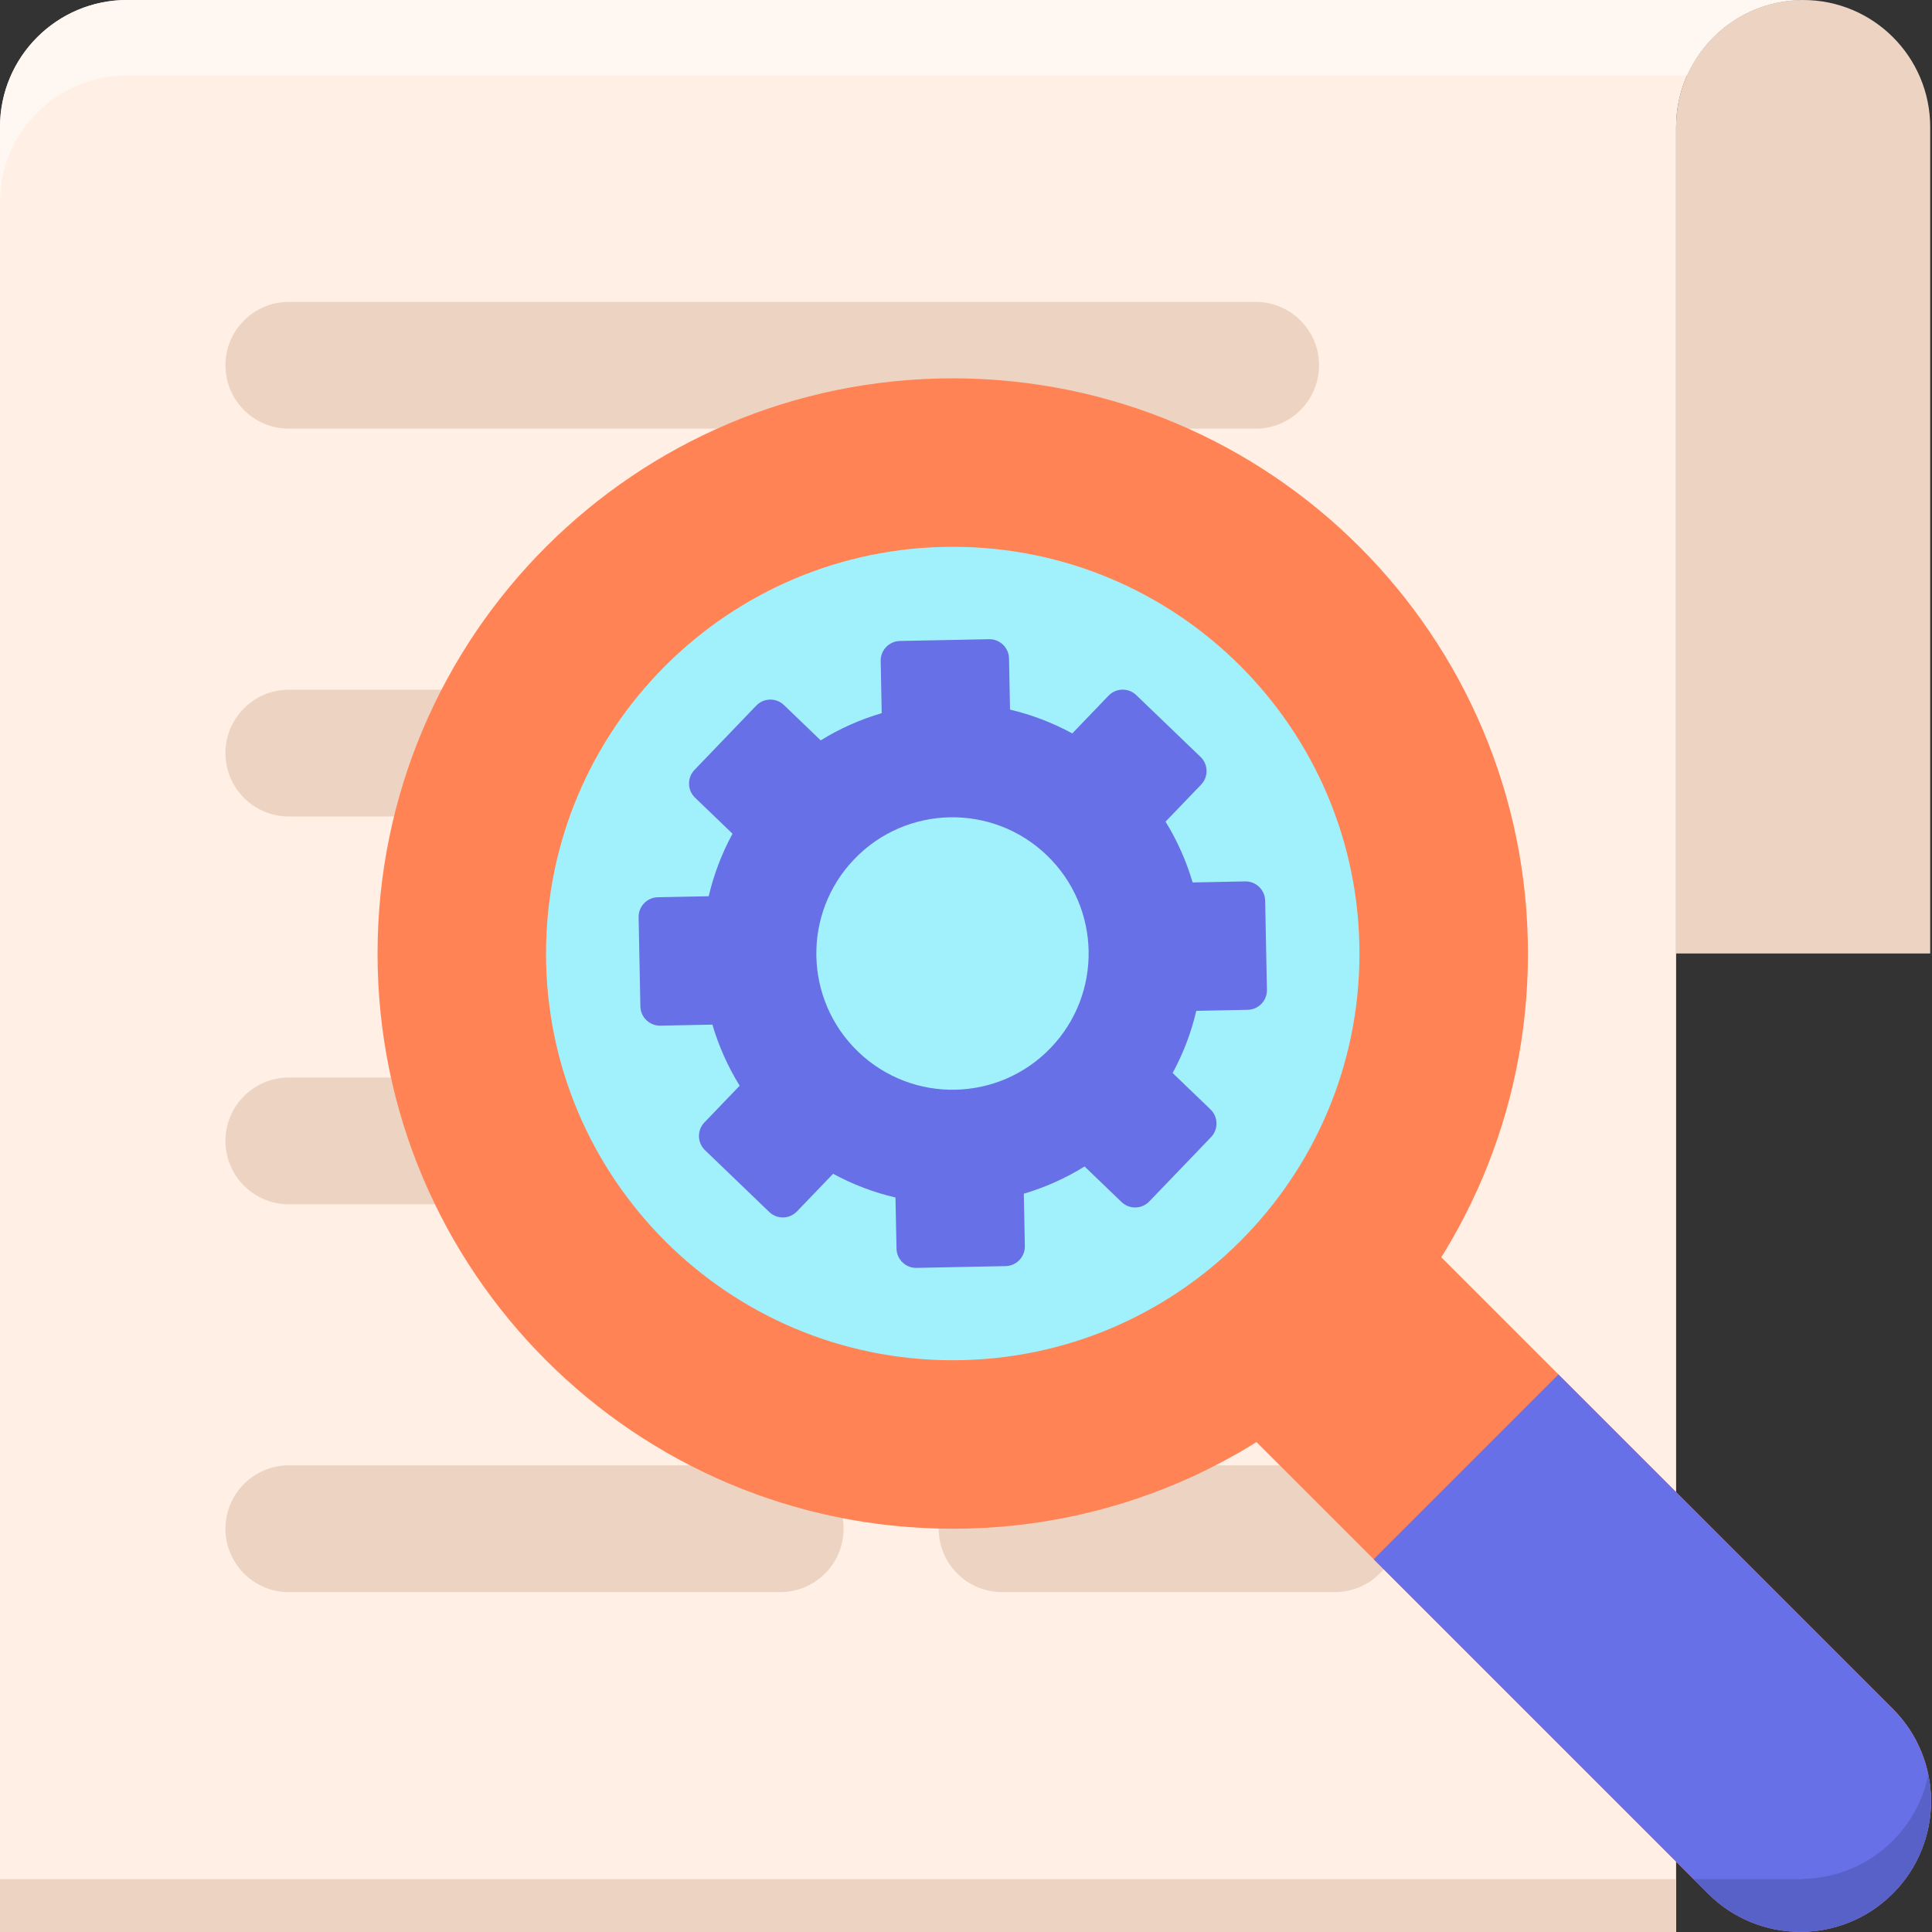 <svg height="512pt" viewBox="0 0 512 512" width="512pt" xmlns="http://www.w3.org/2000/svg"><rect x="0" y="0" width="512" height="512" fill="#333333" stroke="none"/><path d="m477.855 0c18.598 0 33.668 15.07 33.668 33.672v219.004h-67.34v-219.004c0-18.602 15.082-33.672 33.672-33.672zm0 0" fill="#edd4c2"/><path d="m33.672 0h444.184c-18.598 0-33.668 15.074-33.668 33.672v478.328h-444.188v-478.328c0-18.598 15.086-33.672 33.672-33.672zm0 0" fill="#ffefe4"/><path d="m0 498h444.188v14h-444.188zm0 0" fill="#edd4c2"/><path d="m33.672 0h444.184c-13.727 0-25.527 8.219-30.77 20h-413.414c-18.586 0-33.672 15.074-33.672 33.672v-20c0-18.598 15.086-33.672 33.672-33.672zm0 0" fill="#fff7f2"/><g fill="#edd4c2"><path d="m332.762 113.602h-256.215c-9.277 0-16.801-7.523-16.801-16.801 0-9.277 7.523-16.797 16.801-16.797h256.215c9.277 0 16.801 7.52 16.801 16.797 0 9.277-7.52 16.801-16.801 16.801zm0 0"/><path d="m206.758 216.379h-130.211c-9.277 0-16.801-7.523-16.801-16.801s7.523-16.801 16.801-16.801h130.211c9.277 0 16.797 7.523 16.797 16.801s-7.52 16.801-16.797 16.801zm0 0"/><path d="m353.766 216.379h-88.207c-9.277 0-16.797-7.523-16.797-16.801s7.52-16.801 16.797-16.801h88.207c9.277 0 16.797 7.523 16.797 16.801s-7.52 16.801-16.797 16.801zm0 0"/><path d="m206.758 421.93h-130.211c-9.277 0-16.801-7.523-16.801-16.801s7.523-16.801 16.801-16.801h130.211c9.277 0 16.797 7.523 16.797 16.801s-7.52 16.801-16.797 16.801zm0 0"/><path d="m353.766 421.93h-88.207c-9.277 0-16.797-7.523-16.797-16.801s7.52-16.801 16.797-16.801h88.207c9.277 0 16.797 7.523 16.797 16.801s-7.52 16.801-16.797 16.801zm0 0"/><path d="m290.762 319.152h-214.215c-9.277 0-16.801-7.52-16.801-16.797 0-9.281 7.523-16.801 16.801-16.801h214.215c9.277 0 16.797 7.52 16.797 16.801.004 9.277-7.52 16.797-16.797 16.797zm0 0"/></g><path d="m501.605 501.812c-13.52 13.523-35.449 13.523-48.969 0l-143.277-143.277 48.969-48.969 143.277 143.277c13.523 13.523 13.523 35.445 0 48.969zm0 0" fill="#ff8354"/><path d="m404.922 252.695c0 84.188-68.246 152.434-152.434 152.434s-152.434-68.246-152.434-152.434c0-84.184 68.246-152.43 152.434-152.43s152.434 68.246 152.434 152.43zm0 0" fill="#ff8354"/><path d="m360.273 252.695c0 59.527-48.258 107.785-107.785 107.785-59.527 0-107.785-48.258-107.785-107.785 0-59.527 48.258-107.785 107.785-107.785 59.527 0 107.785 48.258 107.785 107.785zm0 0" fill="#a1f1fc"/><path d="m364.027 413.207 88.609 88.605c13.52 13.523 35.449 13.527 48.969 0 13.523-13.523 13.523-35.445 0-48.969l-88.609-88.609zm0 0" fill="#6770e6"/><path d="m511.02 470.328c-1.316 6.406-4.445 12.516-9.414 17.484-6.574 6.574-15.133 9.926-23.75 10.109v.078h-29.035l3.816 3.812c13.52 13.523 35.449 13.523 48.969 0 8.551-8.551 11.68-20.461 9.414-31.484zm0 0" fill="#5861c7"/><path d="m211.211 321.031 9.57-9.969c5.266 2.863 10.828 4.961 16.531 6.289l.273 13.547c.055 2.875 2.434 5.16 5.305 5.102l23.605-.469c2.875-.059 5.156-2.434 5.102-5.312l-.277-13.879c5.602-1.656 11.023-4.055 16.105-7.215l9.793 9.414c2.07 1.992 5.367 1.926 7.355-.148l16.359-17.031c1.992-2.074 1.926-5.371-.145-7.363l-10.027-9.641c2.852-5.246 4.941-10.789 6.27-16.473l13.617-.273c2.875-.055 5.16-2.434 5.102-5.309l-.469-23.617c-.059-2.875-2.434-5.16-5.309-5.102l-13.91.277c-1.652-5.598-4.031-11.023-7.18-16.109l9.414-9.805c1.992-2.074 1.926-5.371-.145-7.363l-17.023-16.367c-2.07-1.992-5.367-1.926-7.355.148l-9.609 10.004c-5.254-2.867-10.801-4.969-16.492-6.309l-.273-13.562c-.055-2.875-2.434-5.16-5.305-5.102l-23.605.469c-2.871.059-5.156 2.434-5.098 5.312l.273 13.82c-5.621 1.652-11.066 4.047-16.168 7.211l-9.727-9.352c-2.07-1.992-5.367-1.93-7.359.145l-16.355 17.031c-1.992 2.074-1.926 5.371.145 7.363l9.93 9.551c-2.871 5.273-4.98 10.852-6.316 16.57l-13.473.266c-2.875.059-5.16 2.434-5.102 5.312l.469 23.613c.059 2.879 2.434 5.16 5.309 5.102l13.777-.273c1.66 5.629 4.062 11.082 7.234 16.188l-9.34 9.727c-1.992 2.074-1.926 5.367.148 7.363l17.02 16.367c2.07 1.992 5.363 1.926 7.355-.148zm15.191-93.355c13.809-14.379 36.648-14.832 51.02-1.02 14.371 13.816 14.824 36.672 1.016 51.051-13.809 14.379-36.648 14.832-51.02 1.016-14.367-13.816-14.824-36.672-1.016-51.047zm0 0" fill="#6770e6"/></svg>
